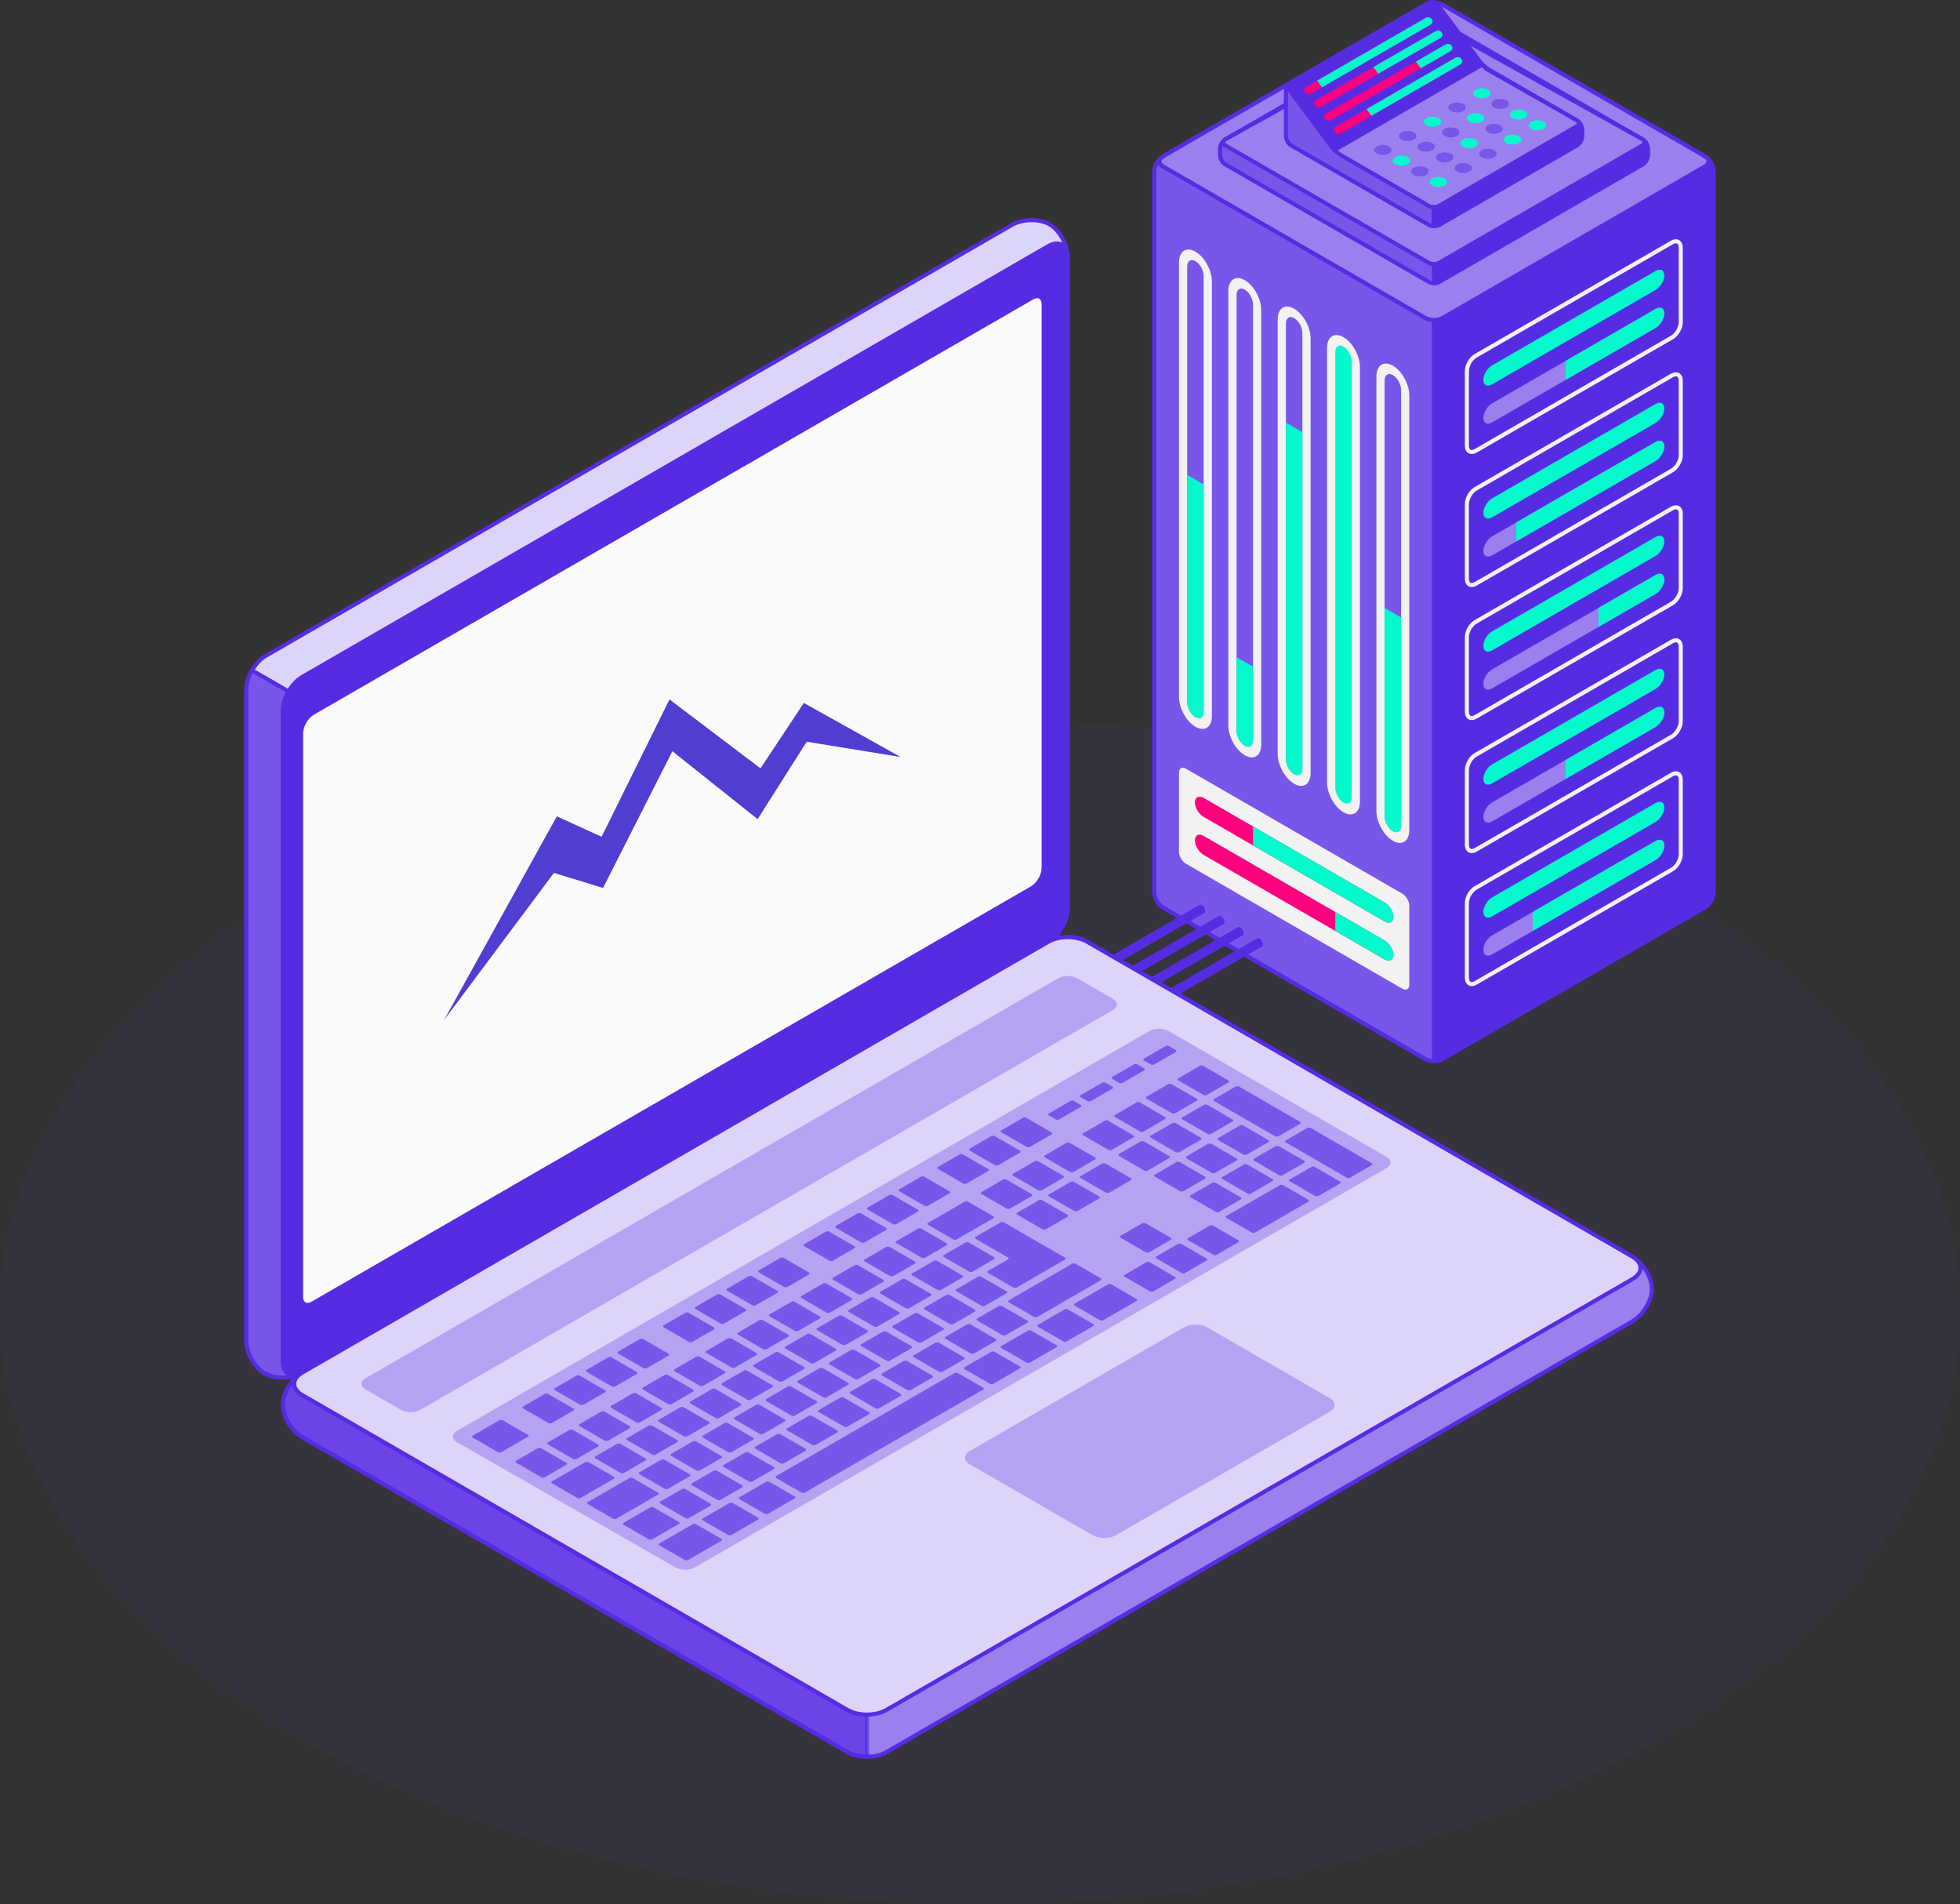 <?xml version="1.0" encoding="UTF-8"?>
<svg id="Layer_2" data-name="Layer 2" xmlns="http://www.w3.org/2000/svg" viewBox="0 0 963.97 936.23">
  <rect x="0" y="0" width="963.97" height="936.23" fill="#333333" stroke="none"/>
  <defs>
    <style>
      .cls-1, .cls-2, .cls-3, .cls-4, .cls-5, .cls-6, .cls-7, .cls-8 {
        stroke-linejoin: round;
        stroke-width: 2px;
      }

      .cls-1, .cls-2, .cls-3, .cls-5, .cls-6, .cls-7, .cls-8 {
        stroke: #562ce3;
      }

      .cls-1, .cls-9 {
        fill: #7856e9;
      }

      .cls-10 {
        fill: #ff007e;
      }

      .cls-11, .cls-2 {
        fill: #9a80ee;
      }

      .cls-12, .cls-13, .cls-14, .cls-5, .cls-8 {
        fill: #562ce3;
      }

      .cls-15 {
        fill: #4f3ed1;
      }

      .cls-13 {
        opacity: .3;
      }

      .cls-3 {
        fill: #fafafa;
      }

      .cls-16 {
        fill: #f2f2f2;
      }

      .cls-4 {
        fill: none;
        stroke: #f2f2f2;
      }

      .cls-14 {
        opacity: .05;
      }

      .cls-6 {
        fill: #ddd5f9;
      }

      .cls-7, .cls-17 {
        fill: #02facc;
      }

      .cls-8 {
        opacity: .7;
      }
    </style>
  </defs>
  <g id="Layer_3" data-name="Layer 3">
    <g>
      <path id="Floor" class="cls-14" d="M141.17,850.92c188.23,113.75,493.4,113.75,681.63,0,188.23-113.75,188.23-298.17,0-411.91-188.23-113.75-493.4-113.75-681.63,0-188.23,113.75-188.23,298.17,0,411.91Z"/>
      <g id="Server">
        <g id="Server-2" data-name="Server">
          <g>
            <path class="cls-5" d="M709.58,2.42l128.93,74.44c2.38,1.38,4.31,4.72,4.31,7.47v354.43c0,2.75-1.93,6.09-4.31,7.47l-128.93,74.44c-2.38,1.38-6.24,1.38-8.63,0l-128.93-74.44c-2.38-1.38-4.31-4.72-4.31-7.47V84.33c0-2.75,1.93-6.09,4.31-7.47L700.95,2.42c2.38-1.38,6.24-1.38,8.63,0Z"/>
            <path class="cls-1" d="M567.71,84.32v354.43c0,2.75,1.93,6.1,4.3,7.47l128.94,74.44c1.17.7,2.75,1.04,4.3,1.04V157.31c-1.55,0-3.11-.36-4.3-1.04l-128.94-74.44-1.18-.98-1.53-1.28c-.98,1.47-1.59,3.19-1.59,4.74Z"/>
            <g>
              <path class="cls-4" d="M822.32,119.21l-96.57,55.75c-2.38,1.38-4.31,4.72-4.31,7.47v36.76c0,2.75,1.93,3.86,4.31,2.49l96.56-55.75c2.38-1.38,4.31-4.72,4.31-7.47v-36.76c0-2.75-1.93-3.87-4.31-2.49Z"/>
              <path class="cls-17" d="M818.55,135.41c0,2.58-1.93,5.79-4.31,7.16l-80.38,46.41c-2.38,1.38-4.31.4-4.31-2.18,0-2.58,1.93-5.79,4.31-7.16l80.38-46.41c2.38-1.38,4.31-.4,4.31,2.18Z"/>
              <path class="cls-11" d="M818.55,154.1c0,2.58-1.93,5.79-4.31,7.16l-80.38,46.41c-2.38,1.38-4.31.4-4.31-2.18,0-2.58,1.93-5.79,4.31-7.16l80.38-46.41c2.38-1.38,4.31-.4,4.31,2.18Z"/>
              <path class="cls-17" d="M814.23,151.92l-44.24,25.54v9.34s44.24-25.54,44.24-25.54c2.38-1.38,4.31-4.58,4.31-7.16s-1.93-3.56-4.31-2.18Z"/>
            </g>
            <g>
              <path class="cls-4" d="M822.32,184.62l-96.57,55.75c-2.38,1.38-4.31,4.72-4.31,7.47v36.76c0,2.75,1.93,3.86,4.31,2.49l96.56-55.75c2.38-1.38,4.31-4.72,4.31-7.47v-36.76c0-2.75-1.93-3.86-4.31-2.49Z"/>
              <path class="cls-17" d="M818.55,200.81c0,2.58-1.93,5.79-4.31,7.16l-80.38,46.41c-2.38,1.38-4.31.4-4.31-2.18,0-2.58,1.93-5.79,4.31-7.16l80.38-46.41c2.38-1.38,4.31-.4,4.31,2.18Z"/>
              <path class="cls-11" d="M818.55,219.5c0,2.58-1.93,5.79-4.31,7.16l-80.38,46.41c-2.38,1.38-4.31.4-4.31-2.18,0-2.58,1.93-5.79,4.31-7.16l80.38-46.41c2.38-1.38,4.31-.4,4.31,2.18Z"/>
              <path class="cls-17" d="M814.23,217.32l-68.51,39.56v9.34s68.51-39.55,68.51-39.55c2.38-1.38,4.31-4.58,4.31-7.16s-1.93-3.56-4.31-2.18Z"/>
            </g>
            <g>
              <path class="cls-4" d="M822.32,250.02l-96.57,55.75c-2.38,1.38-4.31,4.72-4.31,7.47v36.76c0,2.75,1.93,3.87,4.31,2.49l96.56-55.75c2.38-1.38,4.31-4.72,4.31-7.47v-36.76c0-2.75-1.93-3.87-4.31-2.49Z"/>
              <path class="cls-17" d="M818.55,266.22c0,2.58-1.93,5.79-4.31,7.16l-80.38,46.41c-2.38,1.38-4.31.4-4.31-2.18,0-2.58,1.93-5.79,4.31-7.16l80.38-46.41c2.38-1.38,4.31-.4,4.31,2.18Z"/>
              <path class="cls-11" d="M818.55,284.9c0,2.58-1.93,5.79-4.31,7.16l-80.38,46.41c-2.38,1.38-4.31.4-4.31-2.18,0-2.58,1.93-5.79,4.31-7.16l80.38-46.41c2.38-1.38,4.31-.4,4.31,2.18Z"/>
              <path class="cls-17" d="M814.23,282.72l-28.05,16.2v9.34s28.05-16.2,28.05-16.2c2.38-1.38,4.31-4.58,4.31-7.16s-1.93-3.56-4.31-2.18Z"/>
            </g>
            <g>
              <path class="cls-4" d="M822.32,315.42l-96.57,55.75c-2.38,1.38-4.31,4.72-4.31,7.47v36.76c0,2.75,1.93,3.86,4.31,2.49l96.56-55.75c2.38-1.38,4.31-4.72,4.31-7.47v-36.76c0-2.75-1.93-3.86-4.31-2.49Z"/>
              <path class="cls-17" d="M818.55,331.62c0,2.58-1.93,5.79-4.31,7.16l-80.38,46.41c-2.38,1.38-4.31.4-4.31-2.18,0-2.58,1.93-5.79,4.31-7.16l80.38-46.41c2.38-1.38,4.31-.4,4.31,2.18Z"/>
              <path class="cls-11" d="M818.55,350.31c0,2.58-1.93,5.79-4.31,7.16l-80.38,46.41c-2.38,1.38-4.31.4-4.31-2.18,0-2.58,1.93-5.79,4.31-7.16l80.38-46.41c2.38-1.38,4.31-.4,4.31,2.18Z"/>
              <path class="cls-17" d="M814.23,348.13l-44.24,25.54v9.34s44.24-25.54,44.24-25.54c2.38-1.38,4.31-4.58,4.31-7.16s-1.93-3.56-4.31-2.18Z"/>
            </g>
            <g>
              <path class="cls-4" d="M822.32,380.83l-96.57,55.75c-2.38,1.38-4.31,4.72-4.31,7.47v36.76c0,2.75,1.93,3.87,4.31,2.49l96.56-55.75c2.38-1.38,4.31-4.72,4.31-7.47v-36.76c0-2.75-1.93-3.87-4.31-2.49Z"/>
              <path class="cls-17" d="M818.55,397.02c0,2.58-1.93,5.79-4.31,7.16l-80.38,46.41c-2.38,1.38-4.31.4-4.31-2.18,0-2.58,1.93-5.79,4.31-7.16l80.38-46.41c2.38-1.38,4.31-.4,4.31,2.18Z"/>
              <path class="cls-11" d="M818.55,415.71c0,2.58-1.93,5.79-4.31,7.16l-80.38,46.41c-2.38,1.38-4.31.4-4.31-2.18,0-2.58,1.93-5.79,4.31-7.16l80.38-46.41c2.38-1.38,4.31-.4,4.31,2.18Z"/>
              <path class="cls-17" d="M814.23,413.53l-60.42,34.88v9.34s60.42-34.88,60.42-34.88c2.38-1.38,4.31-4.58,4.31-7.16s-1.93-3.56-4.31-2.18Z"/>
            </g>
            <g>
              <path class="cls-16" d="M685.04,179.81c-4.47-2.59-8.09-.23-8.09,5.27v213.68c0,5.5,3.62,12.06,8.09,14.65,4.47,2.59,8.09.23,8.09-5.27v-213.68c0-5.5-3.62-12.06-8.09-14.65Z"/>
              <path class="cls-9" d="M685.03,408.68c-2.23-1.29-4.05-4.57-4.05-7.32v-214.28c0-2.75,1.81-3.93,4.05-2.64,2.23,1.29,4.05,4.57,4.05,7.32v214.28c0,2.75-1.81,3.93-4.05,2.64Z"/>
              <path class="cls-17" d="M685.03,408.68c-2.23-1.29-4.05-4.57-4.05-7.32v-102.45s8.09,4.67,8.09,4.67v102.45c0,2.75-1.81,3.93-4.05,2.64Z"/>
              <path class="cls-16" d="M660.76,165.8c-4.47-2.59-8.09-.23-8.09,5.27v213.68c0,5.5,3.62,12.06,8.09,14.65,4.47,2.59,8.09.23,8.09-5.27v-213.68c0-5.5-3.62-12.06-8.09-14.65Z"/>
              <path class="cls-17" d="M660.76,394.67c-2.23-1.29-4.05-4.57-4.05-7.32v-214.28c0-2.75,1.81-3.93,4.05-2.64s4.05,4.57,4.05,7.32v214.28c0,2.75-1.81,3.93-4.05,2.64Z"/>
              <path class="cls-16" d="M636.49,151.78c-4.47-2.59-8.09-.23-8.09,5.27v213.68c0,5.5,3.62,12.06,8.09,14.65,4.47,2.59,8.09.23,8.09-5.27v-213.68c0-5.5-3.62-12.06-8.09-14.65Z"/>
              <path class="cls-9" d="M636.48,380.65c-2.23-1.29-4.05-4.57-4.05-7.32v-214.28c0-2.75,1.81-3.93,4.05-2.64,2.23,1.29,4.05,4.57,4.05,7.32v214.28c0,2.75-1.81,3.93-4.05,2.64Z"/>
              <path class="cls-17" d="M636.48,380.65c-2.23-1.29-4.05-4.57-4.05-7.32v-165.52s8.09,4.67,8.09,4.67v165.52c0,2.75-1.81,3.93-4.05,2.64Z"/>
              <path class="cls-16" d="M612.21,137.77c-4.47-2.59-8.09-.23-8.09,5.27v213.68c0,5.5,3.62,12.06,8.09,14.65,4.47,2.59,8.09.23,8.09-5.27v-213.68c0-5.5-3.62-12.06-8.09-14.65Z"/>
              <path class="cls-9" d="M612.21,366.64c-2.23-1.29-4.05-4.57-4.05-7.32v-214.28c0-2.75,1.81-3.93,4.05-2.64,2.23,1.29,4.05,4.57,4.05,7.32v214.28c0,2.75-1.81,3.93-4.05,2.64Z"/>
              <path class="cls-17" d="M612.21,366.64c-2.23-1.29-4.05-4.57-4.05-7.32v-36.17s8.09,4.67,8.09,4.67v36.17c0,2.75-1.81,3.93-4.05,2.64Z"/>
              <path class="cls-16" d="M587.94,123.75c-4.47-2.59-8.09-.23-8.09,5.27v213.68c0,5.5,3.62,12.06,8.09,14.65,4.47,2.59,8.09.23,8.09-5.27v-213.68c0-5.5-3.62-12.06-8.09-14.65Z"/>
              <path class="cls-9" d="M587.93,352.63c-2.23-1.29-4.05-4.57-4.05-7.32v-214.28c0-2.75,1.81-3.93,4.05-2.64s4.05,4.57,4.05,7.32v214.28c0,2.75-1.81,3.93-4.05,2.64Z"/>
              <path class="cls-17" d="M587.93,352.63c-2.23-1.29-4.05-4.57-4.05-7.32v-111.79s8.09,4.67,8.09,4.67v111.79c0,2.75-1.81,3.93-4.05,2.64Z"/>
            </g>
            <g>
              <path class="cls-16" d="M689.67,439.41l-106.38-61.42c-1.91-1.1-3.45-.21-3.45,1.99v38.75c0,2.2,1.54,4.88,3.45,5.98l106.38,61.42c1.91,1.1,3.45.21,3.45-1.99v-38.75c0-2.2-1.54-4.88-3.45-5.98Z"/>
              <g>
                <path class="cls-10" d="M685.3,450.9c0,2.58-1.93,3.56-4.31,2.18l-89.01-51.4c-2.38-1.38-4.31-4.58-4.31-7.16,0-2.58,1.93-3.56,4.31-2.18l89.01,51.4c2.38,1.38,4.31,4.58,4.31,7.16Z"/>
                <path class="cls-17" d="M685.3,450.9c0,2.58-1.93,3.56-4.31,2.18l-64.73-37.39v-9.34s64.73,37.39,64.73,37.39c2.38,1.38,4.31,4.58,4.31,7.16Z"/>
              </g>
              <g>
                <path class="cls-10" d="M685.3,469.59c0,2.58-1.93,3.56-4.31,2.18l-89.01-51.4c-2.38-1.38-4.31-4.58-4.31-7.16,0-2.58,1.93-3.56,4.31-2.18l89.01,51.4c2.38,1.38,4.31,4.58,4.31,7.16Z"/>
                <path class="cls-17" d="M685.3,469.59c0,2.58-1.93,3.56-4.31,2.18l-24.27-14.02v-9.34s24.28,14.02,24.28,14.02c2.38,1.38,4.31,4.58,4.31,7.16Z"/>
              </g>
            </g>
            <path class="cls-2" d="M572.02,76.86L700.95,2.42c2.38-1.38,6.24-1.38,8.63,0l128.93,74.44c2.38,1.38,2.38,3.6,0,4.98l-128.93,74.44c-2.38,1.38-6.24,1.38-8.63,0l-128.93-74.44c-2.38-1.38-2.38-3.6,0-4.98Z"/>
          </g>
          <g>
            <path class="cls-1" d="M707.85,138.59l100.01-57.74c1.43-.83,2.59-2.83,2.59-4.48v-3.37c0-1.65-1.16-3.66-2.59-4.48l-100.01-57.74c-1.43-.83-3.75-.83-5.18,0l-100.01,57.74c-1.43.83-2.59,2.83-2.59,4.48v3.37c0,1.65,1.16,3.66,2.59,4.48l100.01,57.74c1.43.83,3.75.83,5.18,0Z"/>
            <path class="cls-2" d="M807.87,71.5l-100.01,57.74c-1.43.83-3.75.83-5.18,0l-100.01-57.74c-1.43-.83-1.43-2.16,0-2.99l100.01-55.75c1.43-.83,3.75-.83,5.18,0l100.01,55.75c1.43.83,1.43,2.16,0,2.99Z"/>
            <path class="cls-5" d="M705.26,129.86v9.34c.94,0,1.87-.2,2.59-.62l100.02-57.75c1.43-.82,2.59-2.83,2.59-4.48v-3.37c0-1.45-.9-3.19-2.11-4.14.94.82.78,1.93-.48,2.65l-100.02,57.75c-.72.42-1.65.62-2.59.62Z"/>
          </g>
          <g>
            <path class="cls-1" d="M707.85,110.56l67.65-39.06c1.43-.83,2.59-2.83,2.59-4.48v-3.37c0-1.65-1.16-3.66-2.59-4.48l-43.37-25.04c-1.43-.83-3.39-2.57-4.37-3.89l-20.71-27.9c-.98-1.32-2.94-1.73-4.37-.91l-67.65,39.06c-1.43.83-2.59,2.83-2.59,4.48v22.06c0,1.65,1.16,3.66,2.59,4.48l67.65,39.06c1.43.83,3.75.83,5.18,0Z"/>
            <path class="cls-2" d="M702.68,101.22l-43.37-25.04c-.69-.4-1.5-1.01-2.26-1.68-.82-.73-1.6-1.53-2.11-2.21l-20.71-27.9c-.98-1.32-.62-3.07.81-3.89L702.68,1.43c1.43-.83,3.39-.42,4.37.91l20.71,27.9c.98,1.32,2.58,3.22,4.01,4.05l43.73,24.88c1.43.83,1.43,2.16,0,2.99l-67.65,39.06c-1.43.83-3.75.83-5.18,0Z"/>
            <path class="cls-12" d="M635.03,40.48L702.67,1.43c1.43-.83,3.39-.42,4.37.91l20.71,27.9c.51.69,1.29,1.48,2.12,2.2,0,0-72.81,42.06-72.83,42.05-.83-.73-1.6-1.52-2.11-2.21l-20.71-27.9c-.98-1.32-.62-3.07.81-3.89Z"/>
            <g>
              <path class="cls-17" d="M759.09,59.86c-1.68-.97-4.39-.97-6.07,0-1.68.97-1.68,2.54,0,3.5,1.68.97,4.39.97,6.07,0,1.68-.97,1.68-2.54,0-3.5Z"/>
              <path class="cls-17" d="M746.95,66.86c-1.68-.97-4.39-.97-6.07,0-1.68.97-1.68,2.54,0,3.5,1.68.97,4.39.97,6.07,0,1.68-.97,1.68-2.54,0-3.5Z"/>
              <path class="cls-9" d="M734.81,73.87c-1.68-.97-4.39-.97-6.07,0-1.68.97-1.68,2.54,0,3.5,1.68.97,4.39.97,6.07,0,1.68-.97,1.68-2.54,0-3.5Z"/>
              <path class="cls-9" d="M722.68,80.88c-1.68-.97-4.39-.97-6.07,0-1.68.97-1.68,2.54,0,3.5,1.68.97,4.39.97,6.07,0,1.68-.97,1.68-2.54,0-3.5Z"/>
              <path class="cls-17" d="M749.98,54.6c-1.68-.97-4.39-.97-6.07,0-1.68.97-1.68,2.54,0,3.5,1.68.97,4.39.97,6.07,0,1.68-.97,1.68-2.54,0-3.5Z"/>
              <path class="cls-9" d="M737.85,61.61c-1.68-.97-4.39-.97-6.07,0-1.68.97-1.68,2.54,0,3.5,1.68.97,4.39.97,6.07,0,1.68-.97,1.68-2.54,0-3.5Z"/>
              <path class="cls-17" d="M725.71,68.62c-1.68-.97-4.39-.97-6.07,0-1.68.97-1.68,2.54,0,3.5,1.68.97,4.39.97,6.07,0,1.68-.97,1.68-2.54,0-3.5Z"/>
              <path class="cls-9" d="M713.57,75.62c-1.68-.97-4.39-.97-6.07,0-1.68.97-1.68,2.54,0,3.5,1.68.97,4.39.97,6.07,0,1.68-.97,1.68-2.54,0-3.5Z"/>
              <path class="cls-9" d="M740.88,49.35c-1.68-.97-4.39-.97-6.07,0-1.68.97-1.68,2.54,0,3.5,1.68.97,4.39.97,6.07,0s1.68-2.54,0-3.5Z"/>
              <path class="cls-17" d="M728.75,56.35c-1.68-.97-4.39-.97-6.07,0-1.68.97-1.68,2.54,0,3.5,1.68.97,4.39.97,6.07,0s1.68-2.54,0-3.5Z"/>
              <path class="cls-9" d="M716.61,63.36c-1.68-.97-4.39-.97-6.07,0-1.68.97-1.68,2.54,0,3.5,1.68.97,4.39.97,6.07,0,1.68-.97,1.68-2.54,0-3.5Z"/>
              <path class="cls-17" d="M710.47,87.75c-1.68-.97-4.39-.97-6.07,0-1.68.97-1.68,2.54,0,3.5s4.39.97,6.07,0c1.68-.97,1.68-2.54,0-3.5Z"/>
              <path class="cls-9" d="M701.37,82.49c-1.68-.97-4.39-.97-6.07,0-1.68.97-1.68,2.54,0,3.5,1.68.97,4.39.97,6.07,0,1.68-.97,1.68-2.54,0-3.5Z"/>
              <path class="cls-9" d="M704.47,70.37c-1.68-.97-4.39-.97-6.07,0-1.68.97-1.68,2.54,0,3.5,1.68.97,4.39.97,6.07,0,1.68-.97,1.68-2.54,0-3.5Z"/>
              <path class="cls-17" d="M731.78,44.1c-1.68-.97-4.39-.97-6.07,0-1.68.97-1.68,2.54,0,3.5,1.68.97,4.39.97,6.07,0s1.68-2.54,0-3.5Z"/>
              <path class="cls-9" d="M719.64,51.1c-1.68-.97-4.39-.97-6.07,0-1.68.97-1.68,2.54,0,3.5,1.68.97,4.39.97,6.07,0,1.68-.97,1.68-2.54,0-3.5Z"/>
              <path class="cls-17" d="M707.51,58.11c-1.68-.97-4.39-.97-6.07,0-1.68.97-1.68,2.54,0,3.5,1.68.97,4.39.97,6.07,0,1.68-.97,1.68-2.54,0-3.5Z"/>
              <path class="cls-9" d="M695.37,65.12c-1.68-.97-4.39-.97-6.07,0-1.68.97-1.68,2.54,0,3.5,1.68.97,4.39.97,6.07,0,1.68-.97,1.68-2.54,0-3.5Z"/>
              <path class="cls-17" d="M692.27,77.24c-1.68-.97-4.39-.97-6.07,0-1.68.97-1.68,2.54,0,3.5s4.39.97,6.07,0c1.68-.97,1.68-2.54,0-3.5Z"/>
              <path class="cls-9" d="M683.16,71.98c-1.68-.97-4.39-.97-6.07,0-1.68.97-1.68,2.54,0,3.5,1.68.97,4.39.97,6.07,0,1.68-.97,1.68-2.54,0-3.5Z"/>
            </g>
            <path class="cls-5" d="M705.12,101.83v9.32c.98.02,1.97-.16,2.73-.6l67.65-39.06c1.43-.82,2.59-2.83,2.59-4.48v-3.37c0-1.45-.9-3.19-2.11-4.14.94.82.78,1.93-.48,2.65l-67.65,39.06c-.76.44-1.75.64-2.73.62Z"/>
            <g>
              <path class="cls-10" d="M718.81,29.07l-.06-.08c-.65-.88-1.96-1.16-2.91-.61l-58.87,33.99c-.95.55-1.19,1.71-.53,2.59l.06.08c.66.88,1.96,1.15,2.92.6l58.85-33.98c.95-.55,1.2-1.71.54-2.6Z"/>
              <path class="cls-17" d="M718.81,29.07l-.06-.08c-.65-.88-1.96-1.16-2.91-.61l-43.77,25.27,2.44,3.28,43.75-25.26c.95-.55,1.2-1.71.54-2.6Z"/>
              <path class="cls-10" d="M713.95,22.54l-.06-.08c-.65-.88-1.96-1.16-2.91-.61l-58.87,33.99c-.95.55-1.19,1.71-.53,2.59l.06.08c.66.88,1.96,1.15,2.92.6l58.85-33.98c.95-.55,1.2-1.71.54-2.6Z"/>
              <path class="cls-17" d="M713.95,22.54l-.06-.08c-.65-.88-1.96-1.16-2.91-.61l-14.63,8.45,2.44,3.28,14.62-8.44c.95-.55,1.2-1.71.54-2.6Z"/>
              <path class="cls-10" d="M709.08,16.01l-.06-.08c-.65-.88-1.96-1.16-2.91-.61l-58.87,33.99c-.95.55-1.19,1.71-.53,2.59l.06.08c.66.88,1.96,1.15,2.92.6l58.85-33.98c.95-.55,1.2-1.71.54-2.6Z"/>
              <path class="cls-17" d="M709.08,16.01l-.06-.08c-.65-.88-1.96-1.16-2.91-.61l-30.66,17.65,2.44,3.28,30.65-17.64c.95-.55,1.2-1.71.54-2.6Z"/>
              <path class="cls-10" d="M704.21,9.47l-.06-.08c-.65-.88-1.96-1.16-2.91-.61l-58.87,33.99c-.95.55-1.19,1.71-.53,2.59l.06.08c.66.88,1.96,1.15,2.92.6l58.85-33.98c.95-.55,1.2-1.71.54-2.6Z"/>
              <path class="cls-17" d="M704.21,9.47l-.06-.08c-.65-.88-1.96-1.16-2.91-.61l-53.44,30.85,2.44,3.28,53.42-30.84c.95-.55,1.2-1.71.54-2.6Z"/>
            </g>
          </g>
        </g>
        <g>
          <path class="cls-12" d="M590,444.92c.28-.13.66-.09,1.07.15.9.52,1.64,1.8,1.64,2.84,0,.46-.14.8-.38.99,0,0,0,0,0,0l-.2.11-70.11,40.47-4.61-2.66,72.59-41.92Z"/>
          <path class="cls-12" d="M599.49,450.39c.28-.13.66-.09,1.07.15.9.52,1.64,1.8,1.64,2.84,0,.46-.14.8-.38.99,0,0,0,0,0,0l-.2.11-70.11,40.47-4.61-2.66,72.59-41.92Z"/>
          <path class="cls-12" d="M608.96,455.85c.28-.13.66-.09,1.07.15.9.52,1.64,1.8,1.64,2.84,0,.46-.14.8-.38.99,0,0,0,0,0,0l-.2.11-70.11,40.47-4.61-2.66,72.59-41.92Z"/>
          <path class="cls-12" d="M618.44,461.32c.28-.13.66-.09,1.07.15.9.52,1.64,1.8,1.64,2.84,0,.46-.14.8-.38.99,0,0,0,0,0,0l-.2.11-70.11,40.47-4.61-2.66,72.59-41.92Z"/>
        </g>
      </g>
      <g id="Laptop">
        <path class="cls-2" d="M139.11,690.81c0,5.72,4.29,12.84,9.57,15.89l268.14,154.81c5.29,3.05,13.85,3.05,19.14,0l366.89-211.82c5.29-3.05,9.57-10.17,9.57-15.89,0-5.73-4.28-12.84-9.57-15.89l-268.14-154.81c-5.29-3.05-13.85-3.05-19.14,0l-366.89,211.82c-5.29,3.05-9.57,10.17-9.57,15.89Z"/>
        <path class="cls-8" d="M426.39,843.09v20.71c-3.47,0-6.94-.75-9.57-2.28l-268.15-154.82c-5.28-3.05-9.57-10.17-9.57-15.89,0-5.37,3.78-11.96,8.6-15.27-4.29,3.07-3.96,7.58.97,10.43l268.15,154.82c2.63,1.53,6.1,2.3,9.57,2.3Z"/>
        <path class="cls-6" d="M130.13,675.26c-4.96-2.86-8.98-10.13-8.98-16.23v-319.99c0-6.1,4.28-13.52,9.57-16.58L497.61,110.64c5.29-3.05,13.59-3.2,18.55-.34,4.96,2.86,8.98,10.13,8.98,16.23v319.99c0,6.1-4.28,13.52-9.57,16.58l-366.89,211.82c-5.29,3.05-13.59,3.2-18.55.34Z"/>
        <path class="cls-1" d="M147.55,675.5c-5.28,2.48-12.8,2.43-17.42-.24-4.95-2.85-8.97-10.12-8.97-16.22v-320c0-3.05,1.06-6.43,2.81-9.41l17.95,10.34v.02c-1.72,3.01-2.81,6.37-2.81,9.41v320c0,5.66,3.69,8.2,8.44,6.1Z"/>
        <path class="cls-5" d="M139.11,349.41v319.99c0,6.1,4.28,8.58,9.57,5.53l366.89-211.82c5.29-3.05,9.57-10.47,9.57-16.58V126.53c0-6.1-4.28-8.58-9.57-5.53l-366.89,211.82c-5.29,3.05-9.57,10.47-9.57,16.58Z"/>
        <path class="cls-6" d="M148.68,685.97l268.14,154.81c5.29,3.05,13.85,3.05,19.14,0l366.89-211.83c5.29-3.05,5.29-8,0-11.05l-268.14-154.81c-5.29-3.05-13.85-3.05-19.14,0l-366.89,211.82c-5.29,3.05-5.29,8,0,11.05Z"/>
        <path class="cls-3" d="M153.82,350.59l353.73-204.17c3.17-1.83,5.74-.35,5.74,3.32v277c0,3.66-2.57,8.11-5.74,9.95l-353.73,204.17c-3.17,1.83-5.74.35-5.74-3.32v-277c0-3.66,2.57-8.11,5.74-9.95Z"/>
        <path class="cls-13" d="M179.8,677.68l340.56-196.62c2.64-1.53,6.93-1.53,9.57,0l17.42,10.06c2.64,1.53,2.64,4,0,5.52l-340.61,196.59c-2.64,1.53-6.93,1.53-9.57,0l-17.37-10.03c-2.64-1.53-2.64-4,0-5.52Z"/>
        <path class="cls-13" d="M224.69,703.6l340.55-196.62c2.64-1.53,6.93-1.53,9.57,0l107.14,61.86c2.64,1.53,2.64,4,0,5.52l-340.16,196.35c-2.64,1.53-6.93,1.53-9.58.01l-107.51-61.62c-2.65-1.52-2.65-3.98,0-5.51Z"/>
        <path class="cls-9" d="M529.97,595.44l10.66-6.16c.45-.26.43-.7-.06-.98l-12.33-7.12c-.49-.28-1.25-.3-1.7-.03l-10.66,6.16c-.45.26-.43.7.06.98l12.33,7.12c.49.28,1.25.3,1.7.03ZM508.92,570.98l-10.66,6.16c-.45.26-.43.7.06.98l12.33,7.12c.49.28,1.25.3,1.7.04l10.66-6.16c.45-.26.43-.7-.06-.98l-12.33-7.12c-.49-.28-1.25-.3-1.7-.03ZM474.48,590.87l-18.04,10.42c-.45.26-.43.7.06.98l12.33,7.12c.49.28,1.25.3,1.7.03l18.04-10.42c.45-.26.43-.7-.06-.98l-12.33-7.12c-.49-.28-1.25-.3-1.7-.03ZM493.34,579.98l-10.66,6.16c-.45.26-.43.7.06.98l12.33,7.12c.49.28,1.25.3,1.7.04l10.66-6.16c.45-.26.43-.7-.06-.98l-12.33-7.12c-.49-.28-1.25-.3-1.7-.04ZM451.51,604.13l-10.66,6.16c-.45.26-.43.7.06.98l12.33,7.12c.49.28,1.25.3,1.7.04l10.66-6.16c.45-.26.43-.7-.06-.98l-12.33-7.12c-.49-.28-1.25-.3-1.7-.04ZM435.93,613.13l-10.66,6.16c-.45.26-.43.7.06.98l12.33,7.12c.49.28,1.25.3,1.7.04l10.66-6.16c.45-.26.43-.7-.06-.98l-12.33-7.12c-.49-.28-1.25-.3-1.7-.04ZM484.42,642.07l10.66-6.16c.45-.26.43-.7-.06-.98l-12.33-7.12c-.49-.28-1.25-.3-1.7-.03l-10.66,6.16c-.45.26-.43.7.06.98l12.33,7.12c.49.28,1.25.3,1.7.03ZM468.84,651.07l10.66-6.16c.45-.26.43-.7-.06-.98l-12.33-7.12c-.49-.28-1.25-.3-1.7-.04l-10.66,6.16c-.45.26-.43.7.06.98l12.33,7.12c.49.28,1.25.3,1.7.03ZM453.26,660.07l10.66-6.16c.45-.26.43-.7-.06-.98l-12.33-7.12c-.49-.28-1.25-.3-1.7-.03l-10.66,6.16c-.45.26-.43.7.06.98l12.33,7.12c.49.28,1.25.3,1.7.04ZM437.67,669.06l10.66-6.16c.45-.26.43-.7-.06-.98l-12.33-7.12c-.49-.28-1.25-.3-1.7-.03l-10.66,6.16c-.45.26-.43.7.06.98l12.33,7.12c.49.28,1.25.3,1.7.04ZM514.38,604.44l10.66-6.16c.45-.26.43-.7-.06-.98l-12.33-7.12c-.49-.28-1.25-.3-1.7-.03l-10.66,6.16c-.45.26-.43.7.06.98l12.33,7.12c.49.28,1.25.3,1.7.03ZM500.01,633.08l23.79-13.73c.45-.26.43-.7-.06-.98l-29.94-17.29c-.49-.28-1.25-.3-1.7-.03l-12.3,7.1c-.45.26-.43.7.06.98l15.85,9.15c.49.28.51.72.06.98l-9.84,5.68c-.45.26-.43.7.06.98l12.33,7.12c.49.28,1.25.3,1.7.04ZM420.34,622.12l-10.66,6.16c-.45.26-.43.7.06.98l12.33,7.12c.49.28,1.25.3,1.7.03l10.66-6.16c.45-.26.43-.7-.06-.98l-12.33-7.12c-.49-.28-1.25-.3-1.7-.04ZM404.76,631.12l-10.66,6.16c-.45.26-.43.7.06.98l12.33,7.12c.49.28,1.25.3,1.7.03l10.66-6.16c.45-.26.43-.7-.06-.98l-12.33-7.12c-.49-.28-1.25-.3-1.7-.03ZM326.88,732.01c.49.28,1.25.3,1.7.03l10.66-6.16c.45-.26.43-.7-.06-.98l-12.33-7.12c-.49-.28-1.25-.3-1.7-.03l-10.66,6.16c-.45.26-.43.7.06.98l12.33,7.12ZM280.09,703.1l-10.66,6.16c-.45.26-.43.7.06.98l12.33,7.12c.49.28,1.25.3,1.7.04l10.66-6.16c.45-.26.43-.7-.06-.98l-12.33-7.12c-.49-.28-1.25-.3-1.7-.04ZM305.17,724.21c.49.28,1.25.3,1.7.04l10.66-6.16c.45-.26.43-.7-.06-.98l-12.33-7.12c-.49-.28-1.25-.3-1.7-.03l-10.66,6.16c-.45.26-.43.7.06.98l12.33,7.12ZM354.4,737.48l10.66-6.16c.45-.26.43-.7-.06-.98l-12.33-7.12c-.49-.28-1.25-.3-1.7-.03l-10.66,6.16c-.45.26-.43.7.06.98l12.33,7.12c.49.28,1.25.3,1.7.04ZM337.11,746.44c.49.28,1.25.3,1.7.04l10.66-6.16c.45-.26.43-.7-.06-.98l-12.33-7.12c-.49-.28-1.25-.3-1.7-.04l-10.66,6.16c-.45.26-.43.7.06.98l12.33,7.12ZM295.67,694.1l-10.66,6.16c-.45.26-.43.7.06.98l12.33,7.12c.49.28,1.25.3,1.7.03l10.66-6.16c.45-.26.43-.7-.06-.98l-12.33-7.12c-.49-.28-1.25-.3-1.7-.03ZM373.59,649.12l-10.66,6.16c-.45.26-.43.7.06.98l12.33,7.12c.49.28,1.25.3,1.7.04l10.66-6.16c.45-.26.43-.7-.06-.98l-12.33-7.12c-.49-.28-1.25-.3-1.7-.03ZM311.25,685.11l-10.66,6.16c-.45.26-.43.7.06.98l12.33,7.12c.49.28,1.25.3,1.7.04l10.66-6.16c.45-.26.43-.7-.06-.98l-12.33-7.12c-.49-.28-1.25-.3-1.7-.03ZM389.17,640.12l-10.66,6.16c-.45.26-.43.7.06.98l12.33,7.12c.49.28,1.25.3,1.7.03l10.66-6.16c.45-.26.43-.7-.06-.98l-12.33-7.12c-.49-.28-1.25-.3-1.7-.03ZM358.01,658.11l-10.66,6.16c-.45.26-.43.7.06.98l12.33,7.12c.49.28,1.25.3,1.7.04l10.66-6.16c.45-.26.43-.7-.06-.98l-12.33-7.12c-.49-.28-1.25-.3-1.7-.04ZM342.42,667.11l-10.66,6.16c-.45.26-.43.7.06.98l12.33,7.12c.49.28,1.25.3,1.7.03l10.66-6.16c.45-.26.43-.7-.06-.98l-12.33-7.12c-.49-.28-1.25-.3-1.7-.03ZM326.84,676.11l-10.66,6.16c-.45.26-.43.7.06.98l12.33,7.12c.49.28,1.25.3,1.7.03l10.66-6.16c.45-.26.43-.7-.06-.98l-12.33-7.12c-.49-.28-1.25-.3-1.7-.03ZM406.5,687.06l10.66-6.16c.45-.26.43-.7-.06-.98l-12.33-7.12c-.49-.28-1.25-.3-1.7-.03l-10.66,6.16c-.45.26-.43.7.06.98l12.33,7.12c.49.28,1.25.3,1.7.03ZM543.37,551.09l-10.66,6.16c-.45.26-.43.7.06.98l12.33,7.12c.49.28,1.25.3,1.7.03l10.66-6.16c.45-.26.43-.7-.06-.98l-12.33-7.12c-.49-.28-1.25-.3-1.7-.03ZM524.51,561.98l-10.66,6.16c-.45.26-.43.7.06.98l12.33,7.12c.49.28,1.25.3,1.7.03l10.66-6.16c.45-.26.43-.7-.06-.98l-12.33-7.12c-.49-.28-1.25-.3-1.7-.03ZM558.96,542.09l-10.66,6.16c-.45.26-.43.7.06.98l12.33,7.12c.49.28,1.25.3,1.7.03l10.66-6.16c.45-.26.43-.7-.06-.98l-12.33-7.12c-.49-.28-1.25-.3-1.7-.03ZM478.29,625.27l10.66-6.16c.45-.26.43-.7-.06-.98l-12.33-7.12c-.49-.28-1.25-.3-1.7-.03l-10.66,6.16c-.45.26-.43.7.06.98l12.33,7.12c.49.28,1.25.3,1.7.03ZM576.24,533.13c-.49-.28-1.25-.3-1.7-.04l-10.66,6.16c-.45.26-.43.7.06.98l12.33,7.12c.49.28,1.25.3,1.7.03l10.66-6.16c.45-.26.43-.7-.06-.98l-12.33-7.12ZM422.09,678.06l10.66-6.16c.45-.26.43-.7-.06-.98l-12.33-7.12c-.49-.28-1.25-.3-1.7-.04l-10.66,6.16c-.45.26-.43.7.06.98l12.33,7.12c.49.28,1.25.3,1.7.04ZM613.2,567.72l10.66-6.16c.45-.26.43-.7-.06-.98l-12.33-7.12c-.49-.28-1.25-.3-1.7-.03l-10.66,6.16c-.45.26-.43.7.06.98l12.33,7.12c.49.28,1.25.3,1.7.03ZM580,566.55l10.66-6.16c.45-.26.43-.7-.06-.98l-12.33-7.12c-.49-.28-1.25-.3-1.7-.03l-10.66,6.16c-.45.26-.43.7.06.98l12.33,7.12c.49.28,1.25.3,1.7.04ZM593.86,543.3c-.49-.28-1.25-.3-1.7-.04l-10.66,6.16c-.45.26-.43.7.06.98l12.33,7.12c.49.28,1.25.3,1.7.04l10.66-6.16c.45-.26.43-.7-.06-.98l-12.33-7.12ZM597.14,541.41l29.94,17.29c.49.28,1.25.3,1.7.03l10.66-6.16c.45-.26.43-.7-.06-.98l-29.94-17.29c-.49-.28-1.25-.3-1.7-.03l-10.66,6.16c-.45.26-.43.7.06.98ZM560.99,561.26l-10.66,6.16c-.45.26-.43.7.06.98l12.33,7.12c.49.28,1.25.3,1.7.04l10.66-6.16c.45-.26.43-.7-.06-.98l-12.33-7.12c-.49-.28-1.25-.3-1.7-.03ZM443.7,628.98l-10.66,6.16c-.45.26-.43.7.06.98l12.33,7.12c.49.28,1.25.3,1.7.04l10.66-6.16c.45-.26.43-.7-.06-.98l-12.33-7.12c-.49-.28-1.25-.3-1.7-.04ZM595.91,576.69c.48.28,1.25.3,1.7.04l10.66-6.16c.45-.26.43-.7-.06-.98l-12.33-7.12c-.49-.28-1.25-.3-1.7-.03l-10.66,6.16c-.45.26-.43.7.06.98l12.33,7.12ZM459.28,619.98l-10.66,6.16c-.45.26-.43.7.06.98l12.33,7.12c.49.28,1.25.3,1.7.04l10.66-6.16c.45-.26.43-.7-.06-.98l-12.33-7.12c-.49-.28-1.25-.3-1.7-.03ZM342.47,723.01c.49.28,1.25.3,1.7.04l10.66-6.16c.45-.26.43-.7-.06-.98l-12.33-7.12c-.49-.28-1.25-.3-1.7-.04l-10.66,6.16c-.45.26-.43.7.06.98l12.33,7.12ZM319.03,700.96l-10.66,6.16c-.45.26-.43.7.06.98l12.33,7.12c.49.28,1.25.3,1.7.03l10.66-6.16c.45-.26.43-.7-.06-.98l-12.33-7.12c-.49-.28-1.25-.3-1.7-.03ZM359.75,714.05l10.66-6.16c.45-.26.43-.7-.06-.98l-12.33-7.12c-.49-.28-1.25-.3-1.7-.04l-10.66,6.16c-.45.26-.43.7.06.98l12.33,7.12c.49.28,1.25.3,1.7.04ZM375.34,705.06l10.66-6.16c.45-.26.43-.7-.06-.98l-12.33-7.12c-.48-.28-1.25-.3-1.7-.03l-10.66,6.16c-.45.26-.43.7.06.98l12.33,7.12c.49.28,1.25.3,1.7.04ZM390.92,696.06l10.66-6.16c.45-.26.43-.7-.06-.98l-12.33-7.12c-.49-.28-1.25-.3-1.7-.03l-10.66,6.16c-.45.26-.43.7.06.98l12.33,7.12c.49.28,1.25.3,1.7.03ZM334.61,691.96l-10.66,6.16c-.45.26-.43.7.06.98l12.33,7.12c.49.28,1.25.3,1.7.03l10.66-6.16c.45-.26.43-.7-.06-.98l-12.33-7.12c-.49-.28-1.25-.3-1.7-.03ZM350.19,682.96l-10.66,6.16c-.45.26-.43.7.06.98l12.33,7.12c.49.28,1.25.3,1.7.03l10.66-6.16c.45-.26.43-.7-.06-.98l-12.33-7.12c-.49-.28-1.25-.3-1.7-.03ZM412.53,646.97l-10.66,6.16c-.45.26-.43.7.06.98l12.33,7.12c.49.28,1.25.3,1.7.03l10.66-6.16c.45-.26.43-.7-.06-.98l-12.33-7.12c-.49-.28-1.25-.3-1.7-.03ZM396.94,655.97l-10.66,6.16c-.45.26-.43.7.06.98l12.33,7.12c.49.28,1.25.3,1.7.03l10.66-6.16c.45-.26.43-.7-.06-.98l-12.33-7.12c-.49-.28-1.25-.3-1.7-.03ZM428.11,637.97l-10.66,6.16c-.45.26-.43.7.06.98l12.33,7.12c.49.28,1.25.3,1.7.03l10.66-6.16c.45-.26.43-.7-.06-.98l-12.33-7.12c-.49-.28-1.25-.3-1.7-.04ZM365.78,673.96l-10.66,6.16c-.45.26-.43.7.06.98l12.33,7.12c.49.28,1.25.3,1.7.03l10.66-6.16c.45-.26.43-.7-.06-.98l-12.33-7.12c-.49-.28-1.25-.3-1.7-.04ZM381.36,664.97l-10.66,6.16c-.45.26-.43.7.06.98l12.33,7.12c.49.28,1.25.3,1.7.04l10.66-6.16c.45-.26.43-.7-.06-.98l-12.33-7.12c-.48-.28-1.25-.3-1.7-.04ZM369.98,728.48l10.66-6.16c.45-.26.43-.7-.06-.98l-12.33-7.12c-.49-.28-1.25-.3-1.7-.03l-10.66,6.16c-.45.26-.43.7.06.98l12.33,7.12c.49.28,1.25.3,1.7.03ZM278.53,719.25l-12.33-7.12c-.49-.28-1.25-.3-1.7-.03l-10.66,6.16c-.45.26-.43.7.06.98l12.33,7.12c.49.28,1.25.3,1.7.03l10.66-6.16c.45-.26.43-.7-.06-.98ZM301.89,726.1l-12.33-7.12c-.49-.28-1.25-.3-1.7-.04l-16.4,9.47c-.45.26-.43.7.06.98l12.33,7.12c.49.28,1.25.3,1.7.04l16.4-9.47c.45-.26.43-.7-.06-.98ZM259.62,705.49l-12.33-7.12c-.49-.28-1.25-.3-1.7-.04l-13.12,7.58c-.45.26-.43.7.06.98l12.33,7.12c.49.28,1.25.3,1.7.03l13.12-7.58c.45-.26.43-.7-.06-.98ZM269.68,699.68c.49.28,1.25.3,1.7.04l10.66-6.16c.45-.26.43-.7-.06-.98l-12.33-7.12c-.49-.28-1.25-.3-1.7-.04l-10.66,6.16c-.45.26-.43.7.06.98l12.33,7.12ZM323.6,733.91l-12.33-7.12c-.49-.28-1.25-.3-1.7-.03l-20.51,11.84c-.45.26-.43.7.06.98l12.33,7.12c.49.28,1.25.3,1.7.04l20.51-11.84c.45-.26.43-.7-.06-.98ZM333.83,748.34l-12.33-7.12c-.49-.28-1.25-.3-1.7-.04l-13.12,7.58c-.45.26-.43.7.06.98l12.33,7.12c.49.28,1.25.3,1.7.03l13.12-7.58c.45-.26.42-.7-.06-.98ZM385.55,632.78c.49.28,1.25.3,1.7.04l10.66-6.16c.45-.26.43-.7-.06-.98l-12.33-7.12c-.49-.28-1.25-.3-1.7-.04l-10.66,6.16c-.45.26-.43.7.06.98l12.33,7.12ZM354.38,650.78c.49.28,1.25.3,1.7.03l10.66-6.16c.45-.26.43-.7-.06-.98l-12.33-7.12c-.49-.28-1.25-.3-1.7-.03l-10.66,6.16c-.45.26-.43.7.06.98l12.33,7.12ZM285.26,690.68c.49.28,1.25.3,1.7.04l10.66-6.16c.45-.26.43-.7-.06-.98l-12.33-7.12c-.49-.28-1.25-.3-1.7-.03l-10.66,6.16c-.45.26-.43.7.06.98l12.33,7.12ZM369.96,641.78c.49.28,1.25.3,1.7.04l10.66-6.16c.45-.26.43-.7-.06-.98l-12.33-7.12c-.49-.28-1.25-.3-1.7-.03l-10.66,6.16c-.45.26-.43.7.06.98l12.33,7.12ZM338.79,659.78c.49.28,1.25.3,1.7.03l10.66-6.16c.45-.26.43-.7-.06-.98l-12.33-7.12c-.49-.28-1.25-.3-1.7-.03l-10.66,6.16c-.45.26-.43.7.06.98l12.33,7.12ZM342.4,749.49c-.49-.28-1.25-.3-1.7-.04l-16.4,9.47c-.45.26-.43.7.06.98l12.33,7.12c.49.28,1.25.3,1.7.04l16.4-9.47c.45-.26.43-.7-.06-.98l-12.33-7.12ZM316.43,672.69c.49.28,1.25.3,1.7.03l10.66-6.16c.45-.26.43-.7-.06-.98l-12.33-7.12c-.49-.28-1.25-.3-1.7-.03l-10.66,6.16c-.45.26-.43.7.06.98l12.33,7.12ZM300.84,681.68c.49.28,1.25.3,1.7.04l10.66-6.16c.45-.26.43-.7-.06-.98l-12.33-7.12c-.49-.28-1.25-.3-1.7-.03l-10.66,6.16c-.45.26-.43.7.06.98l12.33,7.12ZM631.11,582.8c-.49-.28-1.25-.3-1.7-.04l-26.25,15.15c-.45.26-.43.7.06.98l12.33,7.12c.48.28,1.25.3,1.7.03l26.25-15.15c.45-.26.43-.7-.06-.98l-12.33-7.12ZM596.66,602.69c-.49-.28-1.25-.3-1.7-.03l-10.66,6.16c-.45.26-.43.7.06.98l12.33,7.12c.49.28,1.25.3,1.7.03l10.66-6.16c.45-.26.43-.7-.06-.98l-12.33-7.12ZM385.57,719.49l10.66-6.16c.45-.26.43-.7-.06-.98l-12.33-7.12c-.49-.28-1.25-.3-1.7-.03l-10.66,6.16c-.45.26-.43.7.06.98l12.33,7.12c.49.28,1.25.3,1.7.03ZM565.5,620.69c-.49-.28-1.25-.3-1.7-.03l-10.66,6.16c-.45.26-.43.7.06.98l12.33,7.12c.49.28,1.25.3,1.7.03l10.66-6.16c.45-.26.43-.7-.06-.98l-12.33-7.12ZM646.7,573.81c-.49-.28-1.25-.3-1.7-.04l-10.66,6.16c-.45.26-.43.7.06.98l12.33,7.12c.49.28,1.25.3,1.7.04l10.66-6.16c.45-.26.43-.7-.06-.98l-12.33-7.12ZM674.61,571.93l-29.94-17.29c-.49-.28-1.25-.3-1.7-.04l-10.66,6.16c-.45.26-.43.7.06.98l29.94,17.29c.49.28,1.25.3,1.7.04l10.66-6.16c.45-.26.43-.7-.06-.98ZM507.26,654.31c-.49-.28-1.25-.3-1.7-.03l-13.12,7.58c-.45.26-.43.7.06.98l12.33,7.12c.49.28,1.25.3,1.7.03l13.12-7.58c.45-.26.43-.7-.06-.98l-12.33-7.12ZM546.63,631.58c-.49-.28-1.25-.3-1.7-.03l-16.4,9.47c-.45.26-.43.7.06.98l12.33,7.12c.49.28,1.25.3,1.7.03l16.4-9.47c.45-.26.43-.7-.06-.98l-12.33-7.12ZM471.17,675.15c-.49-.28-1.25-.3-1.7-.03l-87.76,50.67c-.45.26-.43.7.06.98l12.33,7.12c.49.28,1.25.3,1.7.04l87.76-50.67c.45-.26.43-.7-.06-.98l-12.33-7.12ZM378.49,728.66c-.49-.28-1.25-.3-1.7-.04l-13.12,7.58c-.45.26-.43.7.06.98l12.33,7.12c.49.28,1.25.3,1.7.03l13.12-7.58c.45-.26.43-.7-.06-.98l-12.33-7.12ZM489.22,664.73c-.49-.28-1.25-.3-1.7-.03l-13.12,7.58c-.45.26-.43.7.06.98l12.33,7.12c.49.28,1.25.3,1.7.04l13.12-7.58c.45-.26.43-.7-.06-.98l-12.33-7.12ZM360.44,739.08c-.49-.28-1.25-.3-1.7-.03l-13.12,7.58c-.45.26-.43.7.06.98l12.33,7.12c.49.28,1.25.3,1.7.03l13.12-7.58c.45-.26.43-.7-.06-.98l-12.33-7.12ZM525.31,643.89c-.49-.28-1.25-.3-1.7-.04l-13.12,7.58c-.45.26-.43.7.06.98l12.33,7.12c.49.28,1.25.3,1.7.04l13.12-7.58c.45-.26.43-.7-.06-.98l-12.33-7.12ZM581.08,611.69c-.49-.28-1.25-.3-1.7-.03l-10.66,6.16c-.45.26-.43.7.06.98l12.33,7.12c.49.28,1.25.3,1.7.03l10.66-6.16c.45-.26.43-.7-.06-.98l-12.33-7.12ZM615.23,586.89l10.66-6.16c.45-.26.43-.7-.06-.98l-12.33-7.12c-.49-.28-1.25-.3-1.7-.03l-10.66,6.16c-.45.26-.43.7.06.98l12.33,7.12c.49.28,1.25.3,1.7.03ZM545.55,586.44l10.66-6.16c.45-.26.43-.7-.06-.98l-12.33-7.12c-.49-.28-1.25-.3-1.7-.04l-10.66,6.16c-.45.26-.43.7.06.98l12.33,7.12c.49.28,1.25.3,1.7.04ZM510.24,647.51l31.17-18c.45-.26.43-.7-.06-.98l-12.33-7.12c-.49-.28-1.25-.3-1.7-.03l-31.17,18c-.45.26-.43.7.06.98l12.33,7.12c.49.28,1.25.3,1.7.04ZM597.94,595.85c.49.28,1.25.3,1.7.03l10.66-6.16c.45-.26.43-.7-.06-.98l-12.33-7.12c-.49-.28-1.25-.3-1.7-.03l-10.66,6.16c-.45.26-.43.7.06.98l12.33,7.12ZM582.03,585.72l10.66-6.16c.45-.26.43-.7-.06-.98l-12.33-7.12c-.49-.28-1.25-.3-1.7-.04l-10.66,6.16c-.45.26-.43.7.06.98l12.33,7.12c.49.28,1.25.3,1.7.04ZM494.66,656.5l10.66-6.16c.45-.26.43-.7-.06-.98l-12.33-7.12c-.49-.28-1.25-.3-1.7-.04l-10.66,6.16c-.45.26-.43.7.06.98l12.33,7.12c.49.28,1.25.3,1.7.04ZM563.49,615.74c.49.28,1.25.3,1.7.03l10.66-6.16c.45-.26.43-.7-.06-.98l-12.33-7.12c-.49-.28-1.25-.3-1.7-.04l-10.66,6.16c-.45.26-.43.7.06.98l12.33,7.12ZM416.74,701.49l10.66-6.16c.45-.26.43-.7-.06-.98l-12.33-7.12c-.49-.28-1.25-.3-1.7-.04l-10.66,6.16c-.45.26-.43.7.06.98l12.33,7.12c.49.28,1.25.3,1.7.03ZM432.32,692.49l10.66-6.16c.45-.26.43-.7-.06-.98l-12.33-7.12c-.49-.28-1.25-.3-1.7-.03l-10.66,6.16c-.45.26-.43.7.06.98l12.33,7.12c.49.28,1.25.3,1.7.04ZM401.15,710.49l10.66-6.16c.45-.26.43-.7-.06-.98l-12.33-7.12c-.49-.28-1.25-.3-1.7-.04l-10.66,6.16c-.45.26-.43.7.06.98l12.33,7.12c.49.28,1.25.3,1.7.03ZM463.49,674.5l10.66-6.16c.45-.26.43-.7-.06-.98l-12.33-7.12c-.49-.28-1.25-.3-1.7-.03l-10.66,6.16c-.45.26-.43.7.06.98l12.33,7.12c.49.28,1.25.3,1.7.03ZM447.9,683.5l10.66-6.16c.45-.26.43-.7-.06-.98l-12.33-7.12c-.49-.28-1.25-.3-1.7-.03l-10.66,6.16c-.45.26-.43.7.06.98l12.33,7.12c.49.28,1.25.3,1.7.03ZM479.07,665.5l10.66-6.16c.45-.26.43-.7-.06-.98l-12.33-7.12c-.49-.28-1.25-.3-1.7-.03l-10.66,6.16c-.45.26-.43.7.06.98l12.33,7.12c.49.28,1.25.3,1.7.03ZM550.37,532.4c.49.28,1.25.3,1.7.04l10.66-6.16c.45-.26.43-.7-.06-.98l-3.28-1.9c-.49-.28-1.25-.3-1.7-.03l-10.66,6.16c-.45.26-.43.7.06.98l3.28,1.9ZM473.69,581.89c.49.28,1.25.3,1.7.04l10.66-6.16c.45-.26.43-.7-.06-.98l-12.33-7.12c-.49-.28-1.25-.3-1.7-.04l-10.66,6.16c-.45.26-.43.7.06.98l12.33,7.12ZM504.86,563.9c.49.28,1.25.3,1.7.03l10.66-6.16c.45-.26.43-.7-.06-.98l-12.33-7.12c-.49-.28-1.25-.3-1.7-.03l-10.66,6.16c-.45.26-.43.7.06.98l12.33,7.12ZM454.66,592.88c.49.28,1.25.3,1.7.03l10.66-6.16c.45-.26.43-.7-.06-.98l-12.33-7.12c-.49-.28-1.25-.3-1.7-.03l-10.66,6.16c-.45.26-.43.7.06.98l12.33,7.12ZM489.28,572.89c.49.28,1.25.3,1.7.03l10.66-6.16c.45-.26.43-.7-.06-.98l-12.33-7.12c-.49-.28-1.25-.3-1.7-.04l-10.66,6.16c-.45.26-.43.7.06.98l12.33,7.12ZM423.49,610.87c.49.28,1.25.3,1.7.03l10.66-6.16c.45-.26.43-.7-.06-.98l-12.33-7.12c-.49-.28-1.25-.3-1.7-.03l-10.66,6.16c-.45.26-.43.7.06.98l12.33,7.12ZM439.08,601.88c.49.28,1.25.3,1.7.03l10.66-6.16c.45-.26.43-.7-.06-.98l-12.33-7.12c-.49-.28-1.25-.3-1.7-.03l-10.66,6.16c-.45.26-.43.7.06.98l12.33,7.12ZM519.2,550.39c.49.28,1.25.3,1.7.03l10.66-6.16c.45-.26.43-.7-.06-.98l-3.28-1.9c-.49-.28-1.25-.3-1.7-.04l-10.66,6.16c-.45.26-.43.7.06.98l3.28,1.9ZM565.95,523.4c.49.28,1.25.3,1.7.03l10.66-6.16c.45-.26.43-.7-.06-.98l-3.28-1.9c-.49-.28-1.25-.3-1.7-.03l-10.66,6.16c-.45.26-.43.7.06.98l3.28,1.89ZM591.85,538.35c.49.28,1.25.3,1.7.04l10.66-6.16c.45-.26.43-.7-.06-.98l-12.33-7.12c-.49-.28-1.25-.3-1.7-.04l-10.66,6.16c-.45.26-.43.7.06.98l12.33,7.12ZM630.81,577.89l10.66-6.16c.45-.26.43-.7-.06-.98l-12.33-7.12c-.49-.28-1.25-.3-1.7-.04l-10.66,6.16c-.45.26-.43.7.06.98l12.33,7.12c.49.28,1.25.3,1.7.03ZM534.78,541.4c.49.28,1.25.3,1.7.04l10.66-6.16c.45-.26.43-.7-.06-.98l-3.28-1.89c-.49-.28-1.25-.3-1.7-.04l-10.66,6.16c-.45.26-.43.7.06.98l3.28,1.89ZM407.91,619.87c.49.28,1.25.3,1.7.04l10.66-6.16c.45-.26.43-.7-.06-.98l-12.33-7.12c-.49-.28-1.25-.3-1.7-.04l-10.66,6.16c-.45.26-.43.7.06.98l12.33,7.12Z"/>
        <path class="cls-13" d="M477.02,713.41l105.22-60.75c3.17-1.83,8.31-1.83,11.48,0l60.34,34.84c3.17,1.83,3.17,4.8,0,6.63l-105.22,60.75c-3.17,1.83-8.31,1.83-11.48,0l-60.34-34.84c-3.17-1.83-3.17-4.8,0-6.63Z"/>
        <path class="cls-7" d="M130.13,675.25c.88.51,1.88.93,2.94,1.26-1.06-.31-2.06-.73-2.94-1.24-.31-.18-.62-.38-.91-.6.29.2.6.4.91.57Z"/>
        <path class="cls-7" d="M146.88,676.15c.04-.07.09-.09.15-.13-.04.04-.09.07-.11.11t-.04.02Z"/>
      </g>
      <polygon class="cls-15" points="218.44 501.51 273.86 401.4 295.88 411.45 329.27 343.91 374.03 377.81 395.34 345.64 442.94 372.22 396.76 364.72 372.61 402.78 330.69 369.38 296.59 436.61 272.43 429.21 218.44 501.51 218.44 501.51"/>
    </g>
  </g>
</svg>